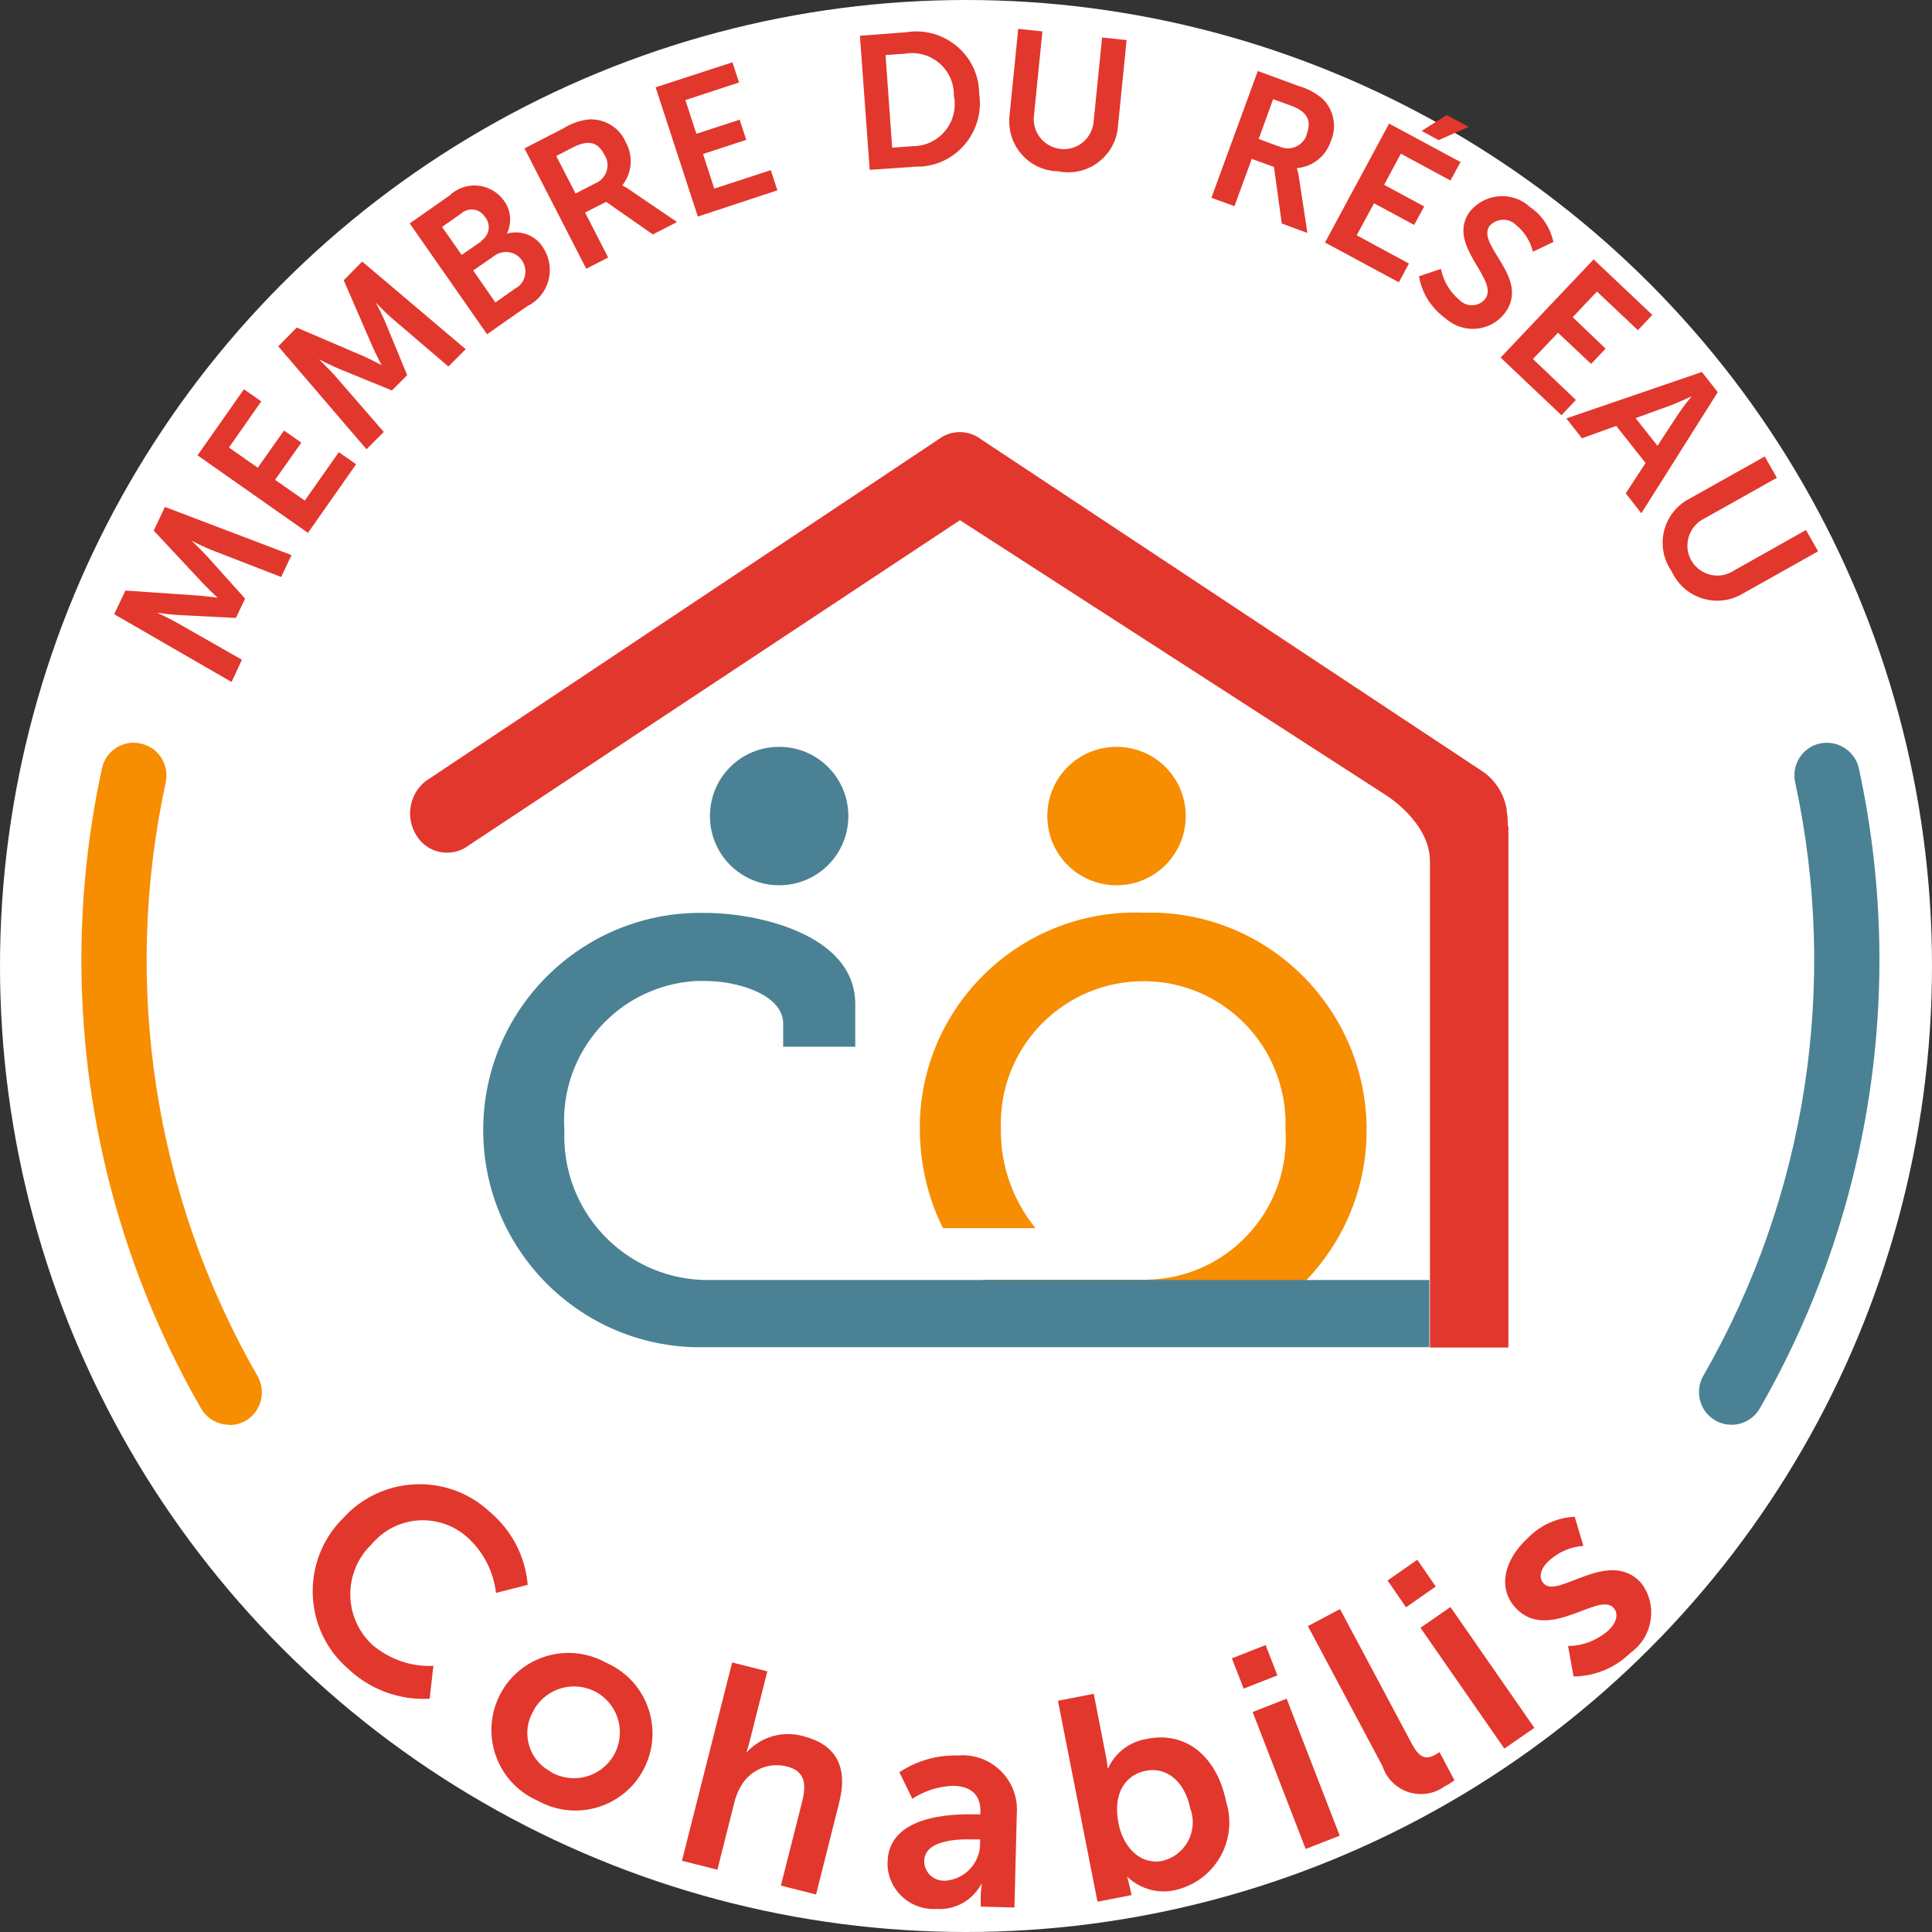<?xml version="1.0" encoding="UTF-8"?><svg id="Calque_1" xmlns="http://www.w3.org/2000/svg" xmlns:xlink="http://www.w3.org/1999/xlink" viewBox="0 0 67 67"><rect x="0" y="0" width="67" height="67" fill="#333333" stroke="none"/><defs><style>.cls-1{clip-path:url(#clippath-2);}.cls-1,.cls-2,.cls-3,.cls-4{fill:none;}.cls-5{fill:#fff;}.cls-6{fill:#4b8195;}.cls-7{fill:#e2372d;}.cls-8{fill:#f78d00;}.cls-3{clip-path:url(#clippath);}.cls-4{clip-path:url(#clippath-1);}</style><clipPath id="clippath"><rect class="cls-2" x="1.4" y="1" width="65.2" height="65.2"/></clipPath><clipPath id="clippath-1"><rect class="cls-2" x="2.83" y="1" width="62.35" height="65.2"/></clipPath><clipPath id="clippath-2"><rect class="cls-2" x="1.4" y="1" width="65.2" height="65.2"/></clipPath></defs><circle id="Ellipse_9" class="cls-5" cx="33.5" cy="33.5" r="33.5"/><g id="Groupe_18"><g id="Groupe_13"><g class="cls-3"><g id="Groupe_12"><path id="Tracé_89" class="cls-7" d="m17.03,52.47c.73.63,1.19,1.52,1.27,2.49l-1.1.28c-.08-.71-.41-1.37-.92-1.86-.91-.89-2.38-.88-3.27.04-.05.05-.09.09-.13.14-.95.92-.98,2.44-.06,3.39.03.03.06.06.09.09.59.5,1.35.77,2.12.73l-.13,1.14c-1.05.06-2.07-.32-2.83-1.04-1.49-1.29-1.64-3.55-.35-5.03.05-.06.1-.11.16-.17,1.31-1.47,3.56-1.61,5.04-.3.04.03.07.07.11.1"/><path id="Tracé_90" class="cls-7" d="m21.08,57.69c1.34.62,1.92,2.21,1.3,3.55-.62,1.34-2.21,1.92-3.55,1.3-.08-.04-.16-.08-.24-.12-1.34-.62-1.92-2.21-1.3-3.55.62-1.34,2.21-1.92,3.55-1.3.08.04.16.08.24.12m-1.98,3.76c.76.44,1.73.19,2.18-.57.44-.76.19-1.73-.57-2.18-.76-.44-1.73-.19-2.18.57-.01.02-.02.04-.03.06-.43.72-.19,1.65.53,2.07.02.01.05.03.07.04"/></g></g></g><g id="Groupe_15"><g class="cls-4"><g id="Groupe_14"><path id="Tracé_91" class="cls-7" d="m25.38,57.65l1.23.31-.6,2.38c-.06.24-.12.41-.12.41h.02c.5-.53,1.25-.74,1.95-.54,1.09.28,1.57,1.01,1.24,2.31l-.8,3.18-1.22-.31.74-2.92c.15-.6.1-1.05-.53-1.21-.63-.16-1.28.12-1.6.69-.11.19-.19.4-.24.62l-.57,2.27-1.23-.31,1.74-6.88Z"/><path id="Tracé_92" class="cls-7" d="m33.83,62.92h.17v-.07c.02-.67-.4-.91-.95-.92-.5.02-.99.17-1.41.45l-.45-.92c.6-.4,1.3-.6,2.01-.58,1.04-.1,1.96.66,2.06,1.7.01.13.01.26,0,.38l-.08,3.19-1.17-.03v-.42c.01-.12.02-.24.04-.36h-.02c-.31.57-.92.91-1.57.86-.88.05-1.64-.63-1.68-1.51,0-.04,0-.08,0-.12.04-1.62,2.23-1.67,3.06-1.65m-1.03,2.3c.67-.06,1.19-.63,1.18-1.31v-.12h-.22c-.65-.02-1.7.04-1.72.75,0,.37.3.68.68.68.03,0,.05,0,.08,0"/></g></g></g><g id="Groupe_17"><g class="cls-1"><g id="Groupe_16"><path id="Tracé_93" class="cls-7" d="m36.69,58.98l1.24-.24.42,2.15c.03.14.05.28.06.43h.02c.25-.55.76-.93,1.36-1.02,1.35-.27,2.42.63,2.73,2.18.4,1.26-.3,2.61-1.56,3.01-.07.02-.14.04-.21.06-.59.13-1.2-.04-1.64-.45h-.02c.04.11.06.22.09.34l.06.28-1.18.23-1.37-6.96Zm3.64,5.55c.74-.19,1.18-.94.99-1.68-.01-.04-.02-.08-.04-.12-.19-.95-.82-1.47-1.55-1.32-.65.13-1.16.72-.94,1.83.15.77.72,1.46,1.55,1.29"/><path id="Tracé_94" class="cls-7" d="m42.72,57.51l1.17-.46.41,1.05-1.17.46-.41-1.05Zm.72,1.86l1.18-.46,1.84,4.75-1.18.46-1.84-4.75Z"/><path id="Tracé_95" class="cls-7" d="m45.36,56.39l1.11-.59,2.5,4.69c.26.49.5.53.79.37.06-.03.11-.06.16-.1l.52.98c-.11.08-.22.15-.34.21-.62.45-1.49.32-1.95-.3-.09-.12-.16-.26-.21-.41l-2.59-4.86Z"/><path id="Tracé_96" class="cls-7" d="m48.12,54.81l1.03-.72.64.93-1.03.72-.64-.93Zm1.14,1.64l1.04-.72,2.91,4.19-1.04.72-2.91-4.19Z"/><path id="Tracé_97" class="cls-7" d="m54.38,57.08c.52,0,1.01-.2,1.4-.54.26-.24.38-.57.17-.79-.52-.55-2.26,1.21-3.38.02-.65-.69-.41-1.67.4-2.42.43-.45,1.02-.72,1.64-.75l.3,1.01c-.45.03-.88.22-1.21.53-.24.22-.38.55-.16.78.49.53,2.24-1.24,3.36-.04.58.73.45,1.8-.28,2.38-.03.02-.06.05-.09.07-.52.51-1.22.8-1.96.81l-.19-1.05Z"/><path id="Tracé_98" class="cls-7" d="m3.96,21.3l.39-.82,2.48.17c.3.02.72.08.72.08h0s-.32-.3-.52-.51l-1.7-1.82.39-.82,4.39,1.67-.36.76-2.45-.95c-.29-.12-.66-.31-.66-.31h0s.35.33.55.55l1.31,1.46-.32.67-1.96-.1c-.29-.01-.77-.08-.77-.08h0s.39.18.66.33l2.28,1.3-.36.77-4.07-2.35Z"/><path id="Tracé_99" class="cls-7" d="m6.85,15.79l1.61-2.29.6.42-1.12,1.6,1,.7.91-1.29.6.42-.91,1.29,1.03.72,1.18-1.68.6.42-1.67,2.38-3.83-2.69Z"/><path id="Tracé_100" class="cls-7" d="m9.65,12.01l.64-.65,2.29.98c.27.12.65.32.65.32h0s-.2-.39-.32-.66l-.99-2.28.64-.65,3.59,3.04-.6.6-2-1.71c-.23-.2-.52-.51-.52-.51h0s.23.43.34.7l.75,1.82-.53.53-1.81-.74c-.27-.11-.7-.33-.7-.33h-.01s.31.3.52.53l1.72,1.98-.6.6-3.06-3.57Z"/><path id="Tracé_101" class="cls-7" d="m14.22,7.74l1.37-.96c.5-.48,1.29-.46,1.77.04.04.04.07.08.11.13.25.33.29.77.11,1.15h0c.48-.13.99.06,1.25.48.43.65.26,1.52-.39,1.95-.05.03-.1.06-.16.09l-1.39.97-2.68-3.84Zm2.47.61c.26-.17.34-.51.17-.77-.01-.02-.02-.04-.04-.05-.15-.26-.48-.34-.74-.19-.03.02-.06.04-.08.06l-.67.47.68.97.68-.47Zm1.24,1.62c.31-.21.38-.64.17-.94-.21-.31-.64-.38-.94-.17l-.75.52.77,1.11.75-.53Z"/><path id="Tracé_102" class="cls-7" d="m18.2,5.14l1.34-.69c.27-.17.58-.28.9-.31.54-.02,1.05.29,1.26.79.27.48.22,1.07-.12,1.5h0c.09.05.17.09.25.15l1.65,1.12-.84.43-1.62-1.13-.73.37.8,1.56-.76.39-2.14-4.17Zm2.44,1.22c.35-.14.52-.54.38-.88-.02-.04-.03-.07-.06-.11-.2-.4-.5-.56-1.09-.26l-.58.3.67,1.3.68-.35Z"/><path id="Tracé_103" class="cls-7" d="m22.73,3.03l2.67-.87.23.7-1.86.61.38,1.17,1.5-.49.23.7-1.5.49.39,1.2,1.96-.64.23.7-2.76.91-1.46-4.47Z"/><path id="Tracé_104" class="cls-7" d="m29.82,1.24l1.59-.12c1.19-.2,2.32.6,2.52,1.79.02.12.03.24.03.36.17,1.2-.66,2.32-1.86,2.49-.12.02-.23.02-.35.02l-1.59.11-.34-4.67Zm1.83,3.83c.8,0,1.45-.64,1.46-1.44,0-.1,0-.19-.03-.29.03-.8-.6-1.47-1.4-1.5-.09,0-.18,0-.27.02l-.7.05.23,3.21.7-.05Z"/><path id="Tracé_105" class="cls-7" d="m35.3,1l.85.09-.3,2.99c-.03.57.41,1.06.99,1.09.54.03,1-.36,1.08-.89l.3-2.98.85.09-.3,2.99c-.07.95-.91,1.67-1.86,1.59-.06,0-.13-.01-.19-.03-.96,0-1.73-.79-1.72-1.75,0-.06,0-.13.01-.19l.3-2.99Z"/><path id="Tracé_106" class="cls-7" d="m43.61,2.46l1.42.52c.31.09.6.24.84.45.39.38.5.97.28,1.47-.17.52-.64.89-1.18.93h0c.03.1.06.19.07.28l.3,1.97-.89-.33-.27-1.96-.77-.28-.6,1.64-.8-.29,1.61-4.4Zm.76,2.62c.34.16.74.02.91-.32.02-.04.03-.08.04-.12.15-.42.07-.75-.56-.98l-.61-.22-.5,1.38.71.26Z"/><path id="Tracé_107" class="cls-7" d="m48.18,4.29l2.47,1.33-.35.64-1.72-.93-.58,1.08,1.39.75-.35.64-1.39-.75-.6,1.11,1.81.98-.35.65-2.56-1.38,2.22-4.12Zm1.99-.3l.76.41-1.04.46-.59-.32.87-.55Z"/><path id="Tracé_108" class="cls-7" d="m49.97,9.33c.09.43.32.81.66,1.09.24.23.62.22.85-.02.01-.01.02-.03.03-.04.49-.68-1.38-1.86-.54-3.02.5-.62,1.41-.72,2.02-.22.01.01.03.02.04.04.43.28.73.72.84,1.23l-.71.34c-.09-.37-.3-.7-.6-.94-.25-.24-.65-.22-.89.03,0,0,0,0-.01.01-.49.67,1.42,1.8.54,3.01-.46.62-1.34.75-1.96.29-.03-.02-.07-.05-.1-.08-.49-.35-.83-.87-.93-1.47l.75-.25Z"/><path id="Tracé_109" class="cls-7" d="m55.26,8.99l2.04,1.93-.5.53-1.42-1.34-.84.89,1.14,1.09-.5.53-1.15-1.08-.87.91,1.49,1.42-.5.53-2.11-2,3.22-3.4Z"/><path id="Tracé_110" class="cls-7" d="m57.07,16.06l-1.02-1.29-1.19.43-.54-.69,4.7-1.61.55.7-2.65,4.2-.54-.69.69-1.06Zm1.58-2.31s-.43.2-.69.3l-1.24.45.76.96.72-1.1c.15-.23.45-.6.45-.6h0Z"/><path id="Tracé_111" class="cls-7" d="m61.2,15.83l.42.74-2.62,1.47c-.48.31-.63.95-.32,1.44.29.45.87.61,1.34.37l2.61-1.47.42.74-2.62,1.47c-.82.49-1.89.21-2.37-.61-.03-.05-.06-.11-.09-.17-.55-.79-.35-1.87.44-2.41.06-.04.11-.07.17-.1l2.62-1.47Z"/><path id="Tracé_112" class="cls-8" d="m41.12,28.3c0,1.33-1.07,2.4-2.4,2.4-1.33,0-2.4-1.07-2.4-2.4s1.07-2.4,2.4-2.4,2.4,1.07,2.4,2.4h0"/><path id="Tracé_113" class="cls-8" d="m39.63,31.65c-4.13-.14-7.59,3.09-7.73,7.22,0,.09,0,.19,0,.28,0,1.19.27,2.37.8,3.44h3.21c-.79-.97-1.22-2.19-1.2-3.44-.1-2.72,2.02-5.01,4.75-5.12s5.01,2.02,5.12,4.75c0,.12,0,.25,0,.37.18,2.7-1.86,5.04-4.57,5.22-.08,0-.16,0-.23.01h-5.72c1.44,1.53,3.47,2.38,5.57,2.33,4.16.13,7.64-3.14,7.76-7.3s-3.14-7.64-7.3-7.76c-.15,0-.31,0-.46,0"/><path id="Tracé_114" class="cls-6" d="m24.62,44.39c-2.75.04-5.01-2.16-5.05-4.91,0-.11,0-.22,0-.32-.16-2.68,1.88-4.98,4.56-5.14.12,0,.24,0,.36,0,1.05,0,2.67.46,2.67,1.48v.8h2.5v-1.48c0-2.44-3.44-3.16-5.17-3.16-4.16-.11-7.62,3.17-7.73,7.33-.11,4.16,3.17,7.62,7.33,7.73.11,0,.23,0,.34,0h25.14v-2.33h-24.95Z"/><path id="Tracé_115" class="cls-6" d="m27.02,30.7c1.33,0,2.4-1.07,2.4-2.4,0-1.33-1.07-2.4-2.4-2.4-1.33,0-2.4,1.07-2.4,2.4h0c0,1.33,1.07,2.4,2.4,2.4"/><path id="Tracé_116" class="cls-7" d="m52.29,28.65c0-.1,0-.18-.01-.27v-.05c-.01-.07-.02-.15-.03-.21,0-.02,0-.04,0-.05,0-.03-.01-.06-.02-.1-.1-.47-.37-.89-.76-1.18l-17.44-11.55c-.44-.34-1.05-.34-1.49,0l-17.78,11.85c-.58.46-.71,1.29-.3,1.91.23.36.62.57,1.05.57.27,0,.53-.09.74-.25l17.04-11.28,14.75,9.52s1.55.94,1.55,2.31v16.86h2.72v-18.07Z"/><path id="Tracé_117" class="cls-6" d="m60.05,49.41c-.62,0-1.13-.5-1.13-1.13,0-.2.05-.4.15-.57,3.58-6.23,4.71-13.58,3.18-20.6-.12-.61.27-1.21.88-1.33.6-.12,1.19.26,1.33.85,1.65,7.57.43,15.49-3.43,22.21-.2.35-.58.57-.98.57"/><path id="Tracé_118" class="cls-8" d="m7.95,49.41c-.4,0-.78-.22-.98-.57-3.86-6.72-5.08-14.64-3.43-22.21.14-.61.75-.99,1.36-.84.6.14.97.73.85,1.33-1.53,7.02-.4,14.37,3.18,20.6.31.54.13,1.23-.41,1.55-.17.1-.37.15-.57.15"/></g></g></g></g></svg>